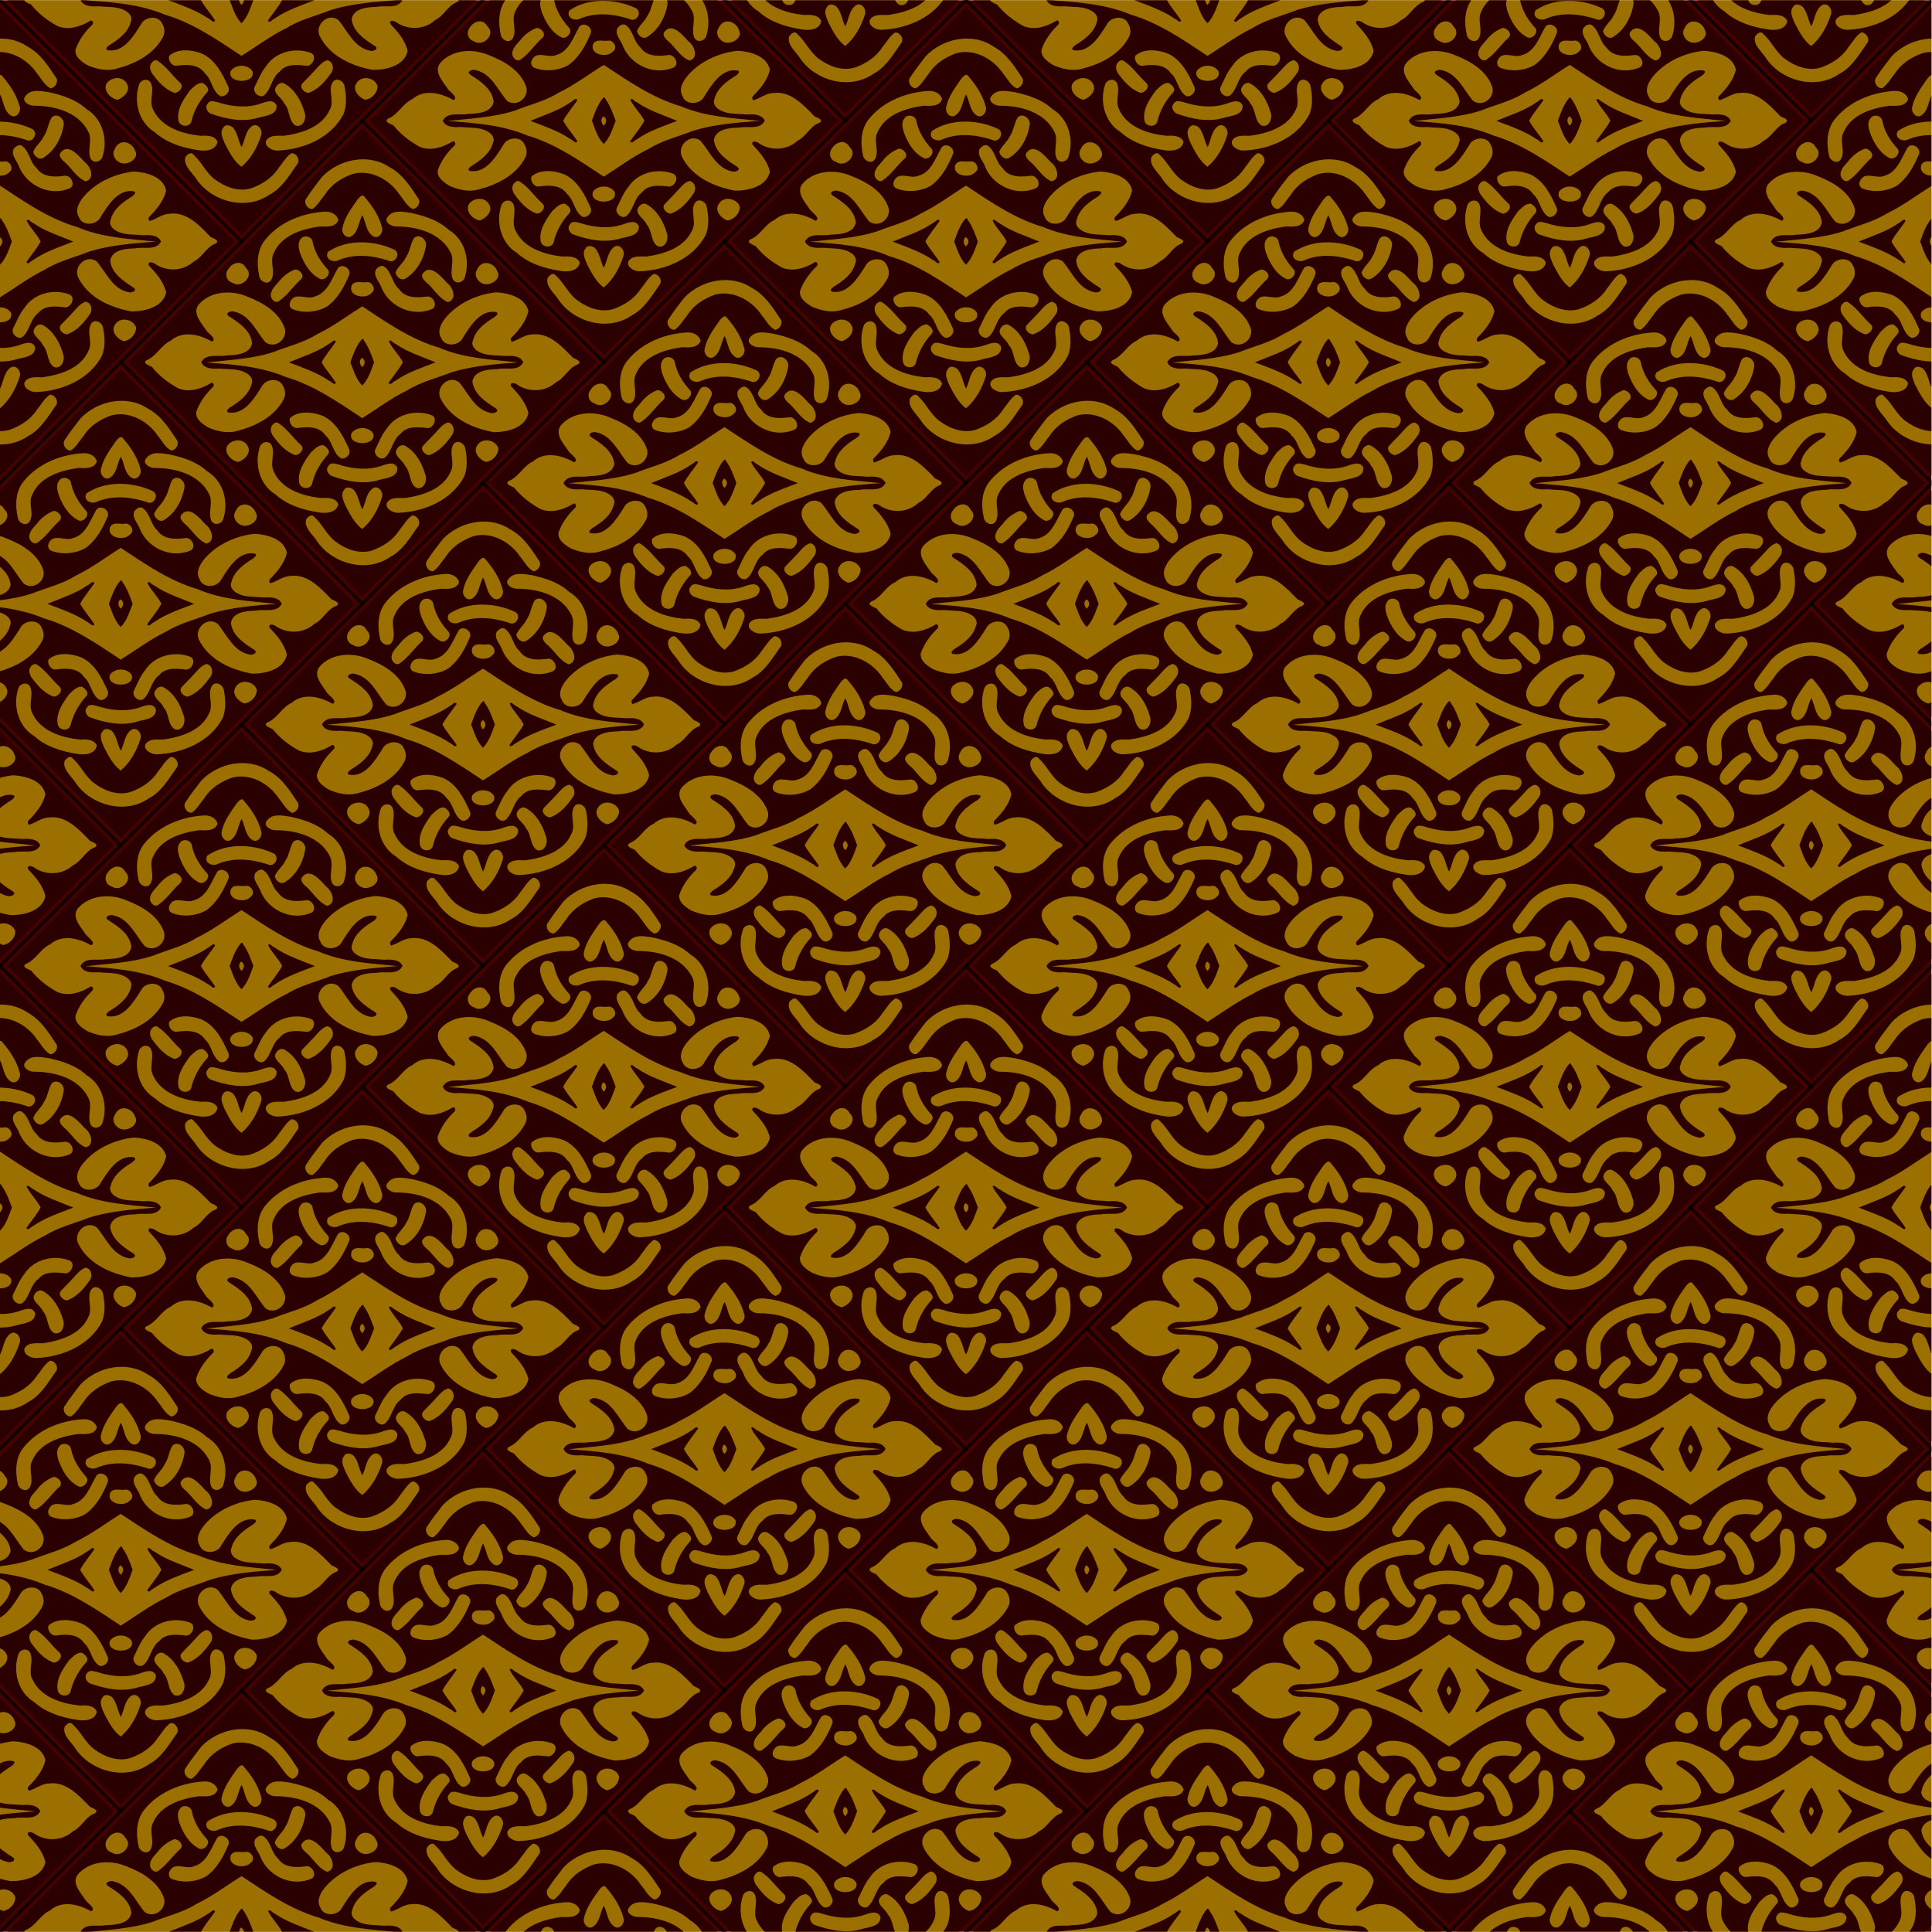 <?xml version="1.0" encoding="UTF-8" standalone="no"?>
<svg
   xmlns:dc="http://purl.org/dc/elements/1.1/"
   xmlns:cc="http://creativecommons.org/ns#"
   xmlns:rdf="http://www.w3.org/1999/02/22-rdf-syntax-ns#"
   xmlns:svg="http://www.w3.org/2000/svg"
   xmlns="http://www.w3.org/2000/svg"
   xmlns:xlink="http://www.w3.org/1999/xlink"
   xmlns:sodipodi="http://sodipodi.sourceforge.net/DTD/sodipodi-0.dtd"
   xmlns:inkscape="http://www.inkscape.org/namespaces/inkscape"
   id="svg2"
   height="1280pt"
   width="1280pt"
   version="1.1"
   viewBox="0 0 1280 1280"
   inkscape:version="0.91 r13725"
   sodipodi:docname="BackgroundPattern173Filter.svg">
  <defs
     id="defs4704">
    <filter
       inkscape:label="Button"
       inkscape:menu="Bevels"
       inkscape:menu-tooltip="Soft bevel, slightly depressed middle"
       style="color-interpolation-filters:sRGB;"
       id="filter6568">
      <feGaussianBlur
         stdDeviation="2.3"
         in="SourceAlpha"
         result="result0"
         id="feGaussianBlur6570" />
      <feMorphology
         in="SourceAlpha"
         radius="6.6"
         result="result1"
         id="feMorphology6572" />
      <feGaussianBlur
         stdDeviation="8.9"
         in="result1"
         id="feGaussianBlur6574" />
      <feColorMatrix
         values="1 0 0 0 0 0 1 0 0 0 0 0 1 0 0 0 0 0 0.3 0"
         result="result91"
         id="feColorMatrix6576" />
      <feComposite
         in="result0"
         operator="out"
         result="result2"
         in2="result91"
         id="feComposite6578" />
      <feGaussianBlur
         stdDeviation="1.7"
         result="result4"
         id="feGaussianBlur6580" />
      <feDiffuseLighting
         surfaceScale="10"
         id="feDiffuseLighting6582">
        <feDistantLight
           azimuth="225"
           elevation="45"
           id="feDistantLight6584" />
      </feDiffuseLighting>
      <feBlend
         in2="SourceGraphic"
         mode="multiply"
         id="feBlend6586" />
      <feComposite
         in2="SourceAlpha"
         operator="in"
         result="result3"
         id="feComposite6588" />
      <feSpecularLighting
         in="result4"
         surfaceScale="5"
         specularExponent="17.9"
         id="feSpecularLighting6590">
        <feDistantLight
           azimuth="225"
           elevation="45"
           id="feDistantLight6592" />
      </feSpecularLighting>
      <feComposite
         in2="result3"
         operator="atop"
         id="feComposite6594" />
    </filter>
    <clipPath
       clipPathUnits="userSpaceOnUse"
       id="clipPath6596">
      <rect
         transform="matrix(0.707,-0.707,0.707,0.707,0,0)"
         y="452.546"
         x="-452.55"
         height="905.101"
         width="905.101"
         id="rect6598"
         style="opacity:0.671;fill:#008000;fill-opacity:1;stroke:none;stroke-width:2;stroke-miterlimit:4;stroke-dasharray:none;stroke-opacity:1" />
    </clipPath>
  </defs>
  <sodipodi:namedview
     pagecolor="#ffffff"
     bordercolor="#666666"
     borderopacity="1"
     objecttolerance="10"
     gridtolerance="10"
     guidetolerance="10"
     inkscape:pageopacity="0"
     inkscape:pageshadow="2"
     inkscape:window-width="1366"
     inkscape:window-height="705"
     id="namedview4702"
     showgrid="true"
     fit-margin-top="0"
     fit-margin-left="0"
     fit-margin-right="0"
     fit-margin-bottom="0"
     inkscape:object-paths="true"
     inkscape:object-nodes="true"
     inkscape:snap-smooth-nodes="true"
     inkscape:zoom="0.33624997"
     inkscape:cx="800.00008"
     inkscape:cy="799.99993"
     inkscape:window-x="-8"
     inkscape:window-y="-8"
     inkscape:window-maximized="1"
     inkscape:current-layer="svg2" />
  <g
     id="g6166"
     transform="matrix(1,-1,1,1,-639.994,640)"
     clip-path="url(#clipPath6596)">
    <g
       transform="translate(-80,0)"
       inkscape:tile-y0="0"
       inkscape:tile-x0="0"
       inkscape:tile-h="160"
       inkscape:tile-w="160"
       inkscape:tile-cy="80"
       inkscape:tile-cx="80"
       id="g5802">
      <rect
         style="opacity:1;fill:#9b6f00;fill-opacity:1;stroke:none;stroke-width:2;stroke-miterlimit:4;stroke-dasharray:none;stroke-opacity:1"
         id="rect5248"
         width="155.248"
         height="155.248"
         x="2.376"
         y="2.376" />
      <path
         id="path10"
         d="m 95.738,81.91 c 1.446,-0.375 0.809,2.218 1.359,2.946 1.243,6.913 4.549,13.046 7.17,19.473 -6.351,-2.773 -12.518,-5.983 -19.424,-7.219 -0.839,-0.474 -3.572,0.076 -2.859,-1.577 3.809,-0.72 7.759,-0.962 11.467,-2.08 1.276,-3.656 0.997,-8.041 2.287,-11.544 z m -9.748,-9.513 c 0.567,0.062 2.647,-0.76 1.749,1.007 -0.597,3.703 -2.248,7.16 -3.809,10.527 -3.693,1.663 -7.5,3.735 -11.65,3.765 0.03,-4.135 2.186,-7.922 3.79,-11.625 3.175,-1.498 6.425,-3.062 9.921,-3.674 M 81.315,78.362 c -1.873,0.057 -2.97,1.428 -2.931,3.257 1.907,0.039 3.558,-1.15 2.931,-3.257 z M 55.666,55.735 c 6.434,2.613 12.555,5.958 19.491,7.155 0.836,0.471 3.572,-0.076 2.859,1.577 -3.809,0.72 -7.759,0.962 -11.467,2.08 -1.132,3.706 -1.214,7.693 -2.087,11.48 -1.606,0.708 -1.044,-2.102 -1.559,-2.882 C 61.607,68.266 58.464,62.074 55.666,55.735 Z M 160.8,-0.8 c -1e-5,53.858 0,161.6 0,161.6 0,0 -113.453,0 -161.6,0 0.003,-55.684 4.6e-7,-113.429 0,-161.6 m 67.319,5.563 c -2.874,0.296 -4.648,3.274 -3.173,5.924 0.792,4.932 9.676,5.151 9.363,-0.444 1.313,-4.152 -2.699,-6.338 -6.19,-5.48 m 61.595,0.508 c -4.036,0.553 -8.107,0.945 -12.087,1.863 -2.588,0.074 -3.664,4.098 -1.742,5.593 3.01,0.595 6.052,-0.397 9.052,-0.651 5.411,-1.214 11.07,0.039 15.977,2.435 7.404,4.342 10.239,14.063 8.591,22.128 -0.242,3.094 -1.453,6.351 -0.417,9.4 1.584,1.172 4.229,0.674 5.201,-1.105 1.369,-6.76 3.069,-13.769 0.95,-20.564 C 151.395,12.725 139.582,5.018 128.115,5.272 M 44.756,6.71 C 39.625,7.591 39.738,14.055 38.823,18.059 38.648,19.51 39.639,24.36 37.037,23.317 35.347,16.922 31.125,9.908 23.763,9.431 19.009,7.63 13.808,9.898 9.195,7.85 6.55,7.438 8.531,10.727 8.783,11.869 8.193,17.127 8.898,22.458 10.349,27.523 c 2.026,5.119 7.251,7.875 12.301,9.17 1.621,0.081 0.965,2.053 -0.259,2.043 -4.749,-0.099 -9.642,0.632 -13.92,2.773 -2.677,2.255 -1.816,6.202 -1.078,9.17 1.739,4.246 4.369,8.514 8.564,10.715 7.584,4.51 16.878,7.545 25.627,4.883 2.262,-0.629 3.819,-2.608 4.357,-4.826 1.522,-4.093 -3.553,-8.068 -7.357,-6.679 -6.247,1.406 -15.205,3.679 -19.567,-2.487 -0.666,-1.554 1.495,-1.157 2.198,-1.125 4.883,1.155 10.426,2.104 14.946,-0.639 2.075,-0.757 2.433,-3.316 1.858,-5.188 -0.989,-4.261 -4.621,-7.083 -7.221,-10.374 -2.243,-2.077 -5.398,-4.841 -4.147,-8.285 4.752,-1.559 7.32,4.002 10.712,6.158 3.116,2.943 8.078,7.367 12.457,4.374 3.75,-4.673 2.455,-11.006 1.278,-16.38 -0.701,-2.906 2.512,-1.577 3.239,-0.025 4.039,6.202 0.792,13.769 0.202,20.411 0.76,5.396 8.001,6.516 10.841,2.193 C 69.13,36.195 66.887,27.521 63.786,20.47 60.823,12.779 53.424,6.027 44.756,6.71 M 88.714,7.243 C 82.336,7.756 77.405,12.501 74.195,17.694 c -1.152,2.129 0.104,5.657 3.086,4.826 4.182,-1.285 5.277,-6.619 9.546,-7.991 8.465,-3.38 17.394,1.372 24.087,6.432 2.08,2.176 4.813,5.596 8.253,4.019 1.564,-2.447 0.259,-5.571 -1.764,-7.313 C 109.628,10.739 99.266,6.256 88.714,7.243 M 100.248,18.826 c -2.275,0.271 -3.607,2.447 -4.611,4.281 -2.216,4.757 -3.775,10.345 -1.939,15.477 1.125,2.196 5.647,1.818 5.625,-0.999 0.222,-4.838 1.362,-9.642 4.009,-13.74 1.841,-2.191 -0.353,-5.726 -3.084,-5.018 m 32.073,5.694 c -4.961,0.915 -10.204,1.591 -14.495,4.473 -2.053,1.327 -2.403,5.28 0.585,5.734 3.799,0.681 6.839,-2.48 10.328,-3.415 -1.066,3.429 -4.14,6.494 -3.466,10.266 0.474,3.178 4.811,2.6 5.929,0.269 2.788,-4.69 3.933,-10.244 4.3,-15.622 0.538,-2.124 -1.922,-1.823 -3.18,-1.705 m -52.272,1.026 c -2.706,0.442 -5.86,-0.175 -8.036,1.833 -1.488,1.236 -1.5,4.626 0.839,4.809 4.742,0.888 9.634,-0.281 14.431,0.042 2.63,-0.079 2.677,-3.725 1.278,-5.181 -2.613,-1.236 -5.637,-1.688 -8.512,-1.503 M 28.221,28.397 c 8.29,9.558 16.794,19.345 21.598,31.205 6.558,12.03 8.961,25.649 11.672,38.907 8.063,1.868 16.323,2.975 24.166,5.716 7.392,1.712 13.888,5.81 20.803,8.771 9.262,4.966 17.253,11.929 25.192,18.726 -7.885,-9.716 -16.614,-19.19 -21.314,-30.99 C 103.695,88.606 101.228,74.876 98.509,61.491 90.446,59.624 82.186,58.516 74.343,55.775 67.126,54.124 60.788,50.127 54.038,47.243 44.473,42.395 36.548,34.989 28.221,28.397 m 77.067,3.686 c -3.762,0.955 -2.109,5.519 0.807,6.296 7.439,3.104 12.639,9.533 16.217,16.552 1.031,3.501 6.607,1.932 5.633,-1.574 C 124.325,43.402 115.848,34.172 105.289,32.083 m -28.131,3.76 c -1.887,0.244 -3.469,1.816 -2.534,3.807 2.344,4.944 6.901,8.768 12.18,10.229 6.242,0.992 12.361,-0.878 18.038,-3.234 2.773,-1.638 1.056,-6.93 -2.378,-5.697 -5.287,1.433 -11.305,4.619 -16.658,1.401 -3.42,-1.374 -4.483,-7.239 -8.647,-6.506 m 59.424,4.419 c -3.217,0.232 -1.942,4.66 -0.249,6.124 6.718,6.681 12.514,16.737 9.304,26.448 -1.332,4.387 -6.533,5.603 -8.142,9.686 -0.701,2.529 1.727,4.214 3.992,3.612 7.868,-3.676 13.254,-12.639 11.006,-21.385 -0.257,-6.605 -3.368,-12.62 -6.871,-18.052 -2.179,-2.914 -4.799,-7.133 -9.04,-6.432 m -34.755,10.821 c -4.727,2.309 0.005,9.375 4.165,9.025 2.983,0.617 4.15,-3.965 1.757,-5.374 -1.863,-1.416 -3.064,-4.512 -5.921,-3.651 m 13.444,2.731 c -3.299,1.12 -2.894,5.608 -4.379,8.221 -3.407,9.059 0.925,20.033 10.041,23.52 3.079,0.73 4.517,-4.216 2.299,-5.872 -3.681,-2.81 -7.848,-6.622 -6.8,-11.813 -0.328,-4.379 3.331,-7.981 2.509,-12.378 -0.377,-1.567 -2.339,-1.776 -3.671,-1.678 m 22.89,2.223 c -3.069,0.725 -5.549,3.027 -8.702,3.587 -2.805,1.058 -6.003,0.461 -8.721,1.663 -1.118,1.643 -1.021,4.789 1.354,5.322 5.993,1.433 12.56,-0.461 17.47,-4.012 2.608,-1.655 2.102,-6.647 -1.401,-6.56 M 7.702,62.944 c -3.664,0.994 -3.738,6.462 -1.816,9.015 2.704,1.384 7.515,1.478 8.428,-2.228 1.179,-3.957 -2.81,-7.419 -6.612,-6.787 m 122.187,7.673 c -2.302,-0.059 -2.356,2.909 -2.159,4.559 0.284,4.362 -1.194,9.119 0.587,13.276 4.031,2.41 6.659,-3.395 6.047,-6.669 0.096,-3.639 1.021,-11.623 -4.475,-11.166 M 28.999,71.111 c -1.525,0.271 -2.403,1.818 -2.869,3.17 -0.77,4.715 -1.248,9.844 0.913,14.28 1.512,1.493 5.29,1.271 5.218,-1.461 -0.271,-4.87 0.844,-9.819 -0.173,-14.638 -0.192,-1.416 -1.959,-1.663 -3.089,-1.352 m -10.485,2.758 C 10.727,77.516 5.324,86.348 7.472,95.035 c 0.345,7.431 3.972,14.231 8.26,20.122 1.929,2.864 5.86,6.323 9.368,3.871 1.211,-3.22 -1.643,-5.82 -3.762,-7.747 -5.332,-6.654 -10.086,-15.622 -6.896,-24.284 1.377,-4.285 6.494,-5.475 8.063,-9.516 0.698,-2.529 -1.727,-4.216 -3.992,-3.612 m 19.148,0.669 c -2.033,0.767 -2.758,4.394 -0.893,5.781 3.681,2.81 7.848,6.622 6.8,11.813 0.34,4.441 -3.464,8.117 -2.457,12.575 1.019,2.107 4.831,2.095 5.714,-0.207 2.398,-6.232 4.722,-13.241 2.331,-19.826 C 47.093,79.99 42.99,74.898 37.661,74.538 m 111.008,12.842 c -3.469,0.612 -4.091,5.645 -1.759,7.853 2.03,2.161 6.933,3.052 7.959,-0.59 1.961,-4.135 -1.197,-9.341 -6.2,-7.263 m -115.6,5.472 c -4.961,0.772 -10.952,1.806 -13.932,6.274 -1.648,2.573 1.517,6.119 4.162,4.419 4.424,-2.716 9.481,-4.083 14.648,-4.337 2.297,-0.106 2.151,-3.04 1.688,-4.619 -1.636,-1.87 -4.335,-1.574 -6.565,-1.737 m 89.687,-0.01 c -3.39,0.326 -7.572,1.332 -8.524,5.139 -2.06,4.207 3.119,8.731 7.184,7.246 6.247,-1.409 15.205,-3.679 19.567,2.487 0.666,1.554 -1.498,1.155 -2.198,1.125 -4.883,-1.155 -10.426,-2.104 -14.946,0.639 -2.075,0.757 -2.435,3.316 -1.858,5.188 0.987,4.261 4.619,7.083 7.221,10.374 2.243,2.077 5.398,4.841 4.147,8.285 -4.752,1.559 -7.32,-4.004 -10.712,-6.158 -3.119,-2.943 -8.078,-7.367 -12.457,-4.374 -3.75,4.673 -2.457,11.006 -1.278,16.38 0.701,2.906 -2.512,1.574 -3.239,0.025 -4.041,-6.202 -0.792,-13.769 -0.202,-20.411 -0.785,-6.153 -9.664,-6.338 -11.512,-0.891 -3.345,9.866 0.735,20.631 6.432,28.809 4.364,4.384 11.731,9.069 17.766,5.23 2.748,-4.305 3.082,-9.772 3.23,-14.724 0.97,-2.097 2.521,0.466 2.6,1.729 1.239,6.392 6.903,11.615 13.498,11.86 4.364,1.535 9.126,-0.696 13.33,1.35 2.558,0.447 0.775,-2.719 0.471,-3.819 0.099,-7.261 0.607,-16.503 -5.958,-21.39 -2.494,-2.371 -6.128,-2.504 -8.993,-4.184 0.002,-0.765 0.476,-1.448 1.283,-1.493 4.853,-0.005 10.145,-0.488 14.329,-3.116 3.6,-5.583 -0.466,-12.541 -4.347,-16.92 -6.869,-5.568 -15.94,-9.025 -24.835,-8.386 m -69.779,7.088 c -5.948,2.687 4.034,12.963 7.061,7.283 0.849,-3.918 -3.185,-7.92 -7.061,-7.283 M 34.394,103.157 c -2.08,-0.005 -2.941,2.825 -2.144,4.473 3.205,6.689 7.535,13.365 14.302,16.912 2.892,1.601 7.059,5.472 10.106,2.072 1.433,-3.501 -2.8,-5.001 -5.201,-6.225 -5.941,-3.141 -10.182,-8.527 -13.204,-14.418 -0.876,-1.374 -1.831,-3.489 -3.859,-2.815 m 31.609,6.948 c -3.683,0.343 -7.054,1.944 -10.53,3.064 -2.556,1.016 -2.159,5.916 0.797,5.931 4.473,0.096 8.156,-3.432 12.745,-2.716 4.67,-0.511 7.836,3.336 10.426,6.587 1.67,2.81 7.527,0.777 5.934,-2.62 -3.336,-7.135 -11.413,-12 -19.372,-10.246 m -56.71,3.397 c -3.649,2.122 -2.672,7.604 -3.651,11.305 -2.114,12.553 6.161,26.628 19.111,28.938 6.333,2.021 12.893,0.2 19.219,-0.878 2.588,-0.074 3.661,-4.098 1.742,-5.593 -3.012,-0.595 -6.052,0.397 -9.052,0.651 -5.411,1.214 -11.07,-0.04 -15.977,-2.435 -5.364,-2.948 -8.058,-8.983 -8.919,-14.791 -0.785,-5.151 1.384,-10.199 1.093,-15.338 0.306,-2.09 -2.201,-2.179 -3.565,-1.858 m 22.365,2.773 c -2.882,0.274 -3.799,3.58 -4.772,5.83 -1.313,4.199 -2.803,8.709 -2.144,13.135 5.766,0.543 11.852,-1.256 16.991,-3.92 2.465,-1.179 3.044,-5.689 -0.326,-6.111 -3.73,-0.419 -6.716,2.442 -10.096,3.531 0.938,-3.289 3.526,-6.027 3.595,-9.573 -0.215,-1.54 -1.387,-3.553 -3.249,-2.892 m 31.131,3.913 c -3.607,0.654 -1.702,5.749 -2.924,8.255 -0.049,4.061 -4.606,7.175 -3.503,11.164 1.991,3.274 6.316,1.031 7.463,-1.771 2.556,-4.732 4.145,-10.345 2.773,-15.699 -0.331,-1.818 -2.24,-2.368 -3.809,-1.949 m 17.468,7.439 c -2.512,0.136 -5.028,0.052 -7.54,0.143 -2.632,0.079 -2.677,3.723 -1.28,5.184 4.498,2.198 9.703,1.697 14.475,0.854 2.324,-0.543 4.049,-3.323 2.544,-5.475 -2.504,-1.347 -5.502,-0.738 -8.198,-0.706 m -38.648,7.101 c -2.682,1.172 -1.33,5.524 0.501,7.115 8.865,8.223 21.948,13.587 33.953,9.723 4.044,-1.808 7.142,-5.324 9.565,-8.953 1.431,-2.09 0.229,-6.003 -2.909,-5.132 -4.184,1.285 -5.277,6.619 -9.546,7.991 -8.465,3.38 -17.394,-1.372 -24.087,-6.432 -2.023,-1.989 -4.194,-5.031 -7.478,-4.313 m 49.067,10.895 c -3.844,0.516 -4.221,5.721 -2.635,8.494 2.46,1.752 6.395,1.727 8.554,-0.572 1.895,-3.679 -1.638,-8.993 -5.919,-7.922 z"
         inkscape:connector-curvature="0"
         sodipodi:nodetypes="ccccccccccccccccccccccccccccccccccccccccccccccccccccccccccccccccccccccccccccccccccccccccccccccccccccccccccccccccccccccccccccccccccccccccccccccccccccccccccccccccccccccccccccccccccccccccccccccccccccccccccccccccccccccccccccccccccccccccccccccccccccccccccccccccccccccccccccccccc"
         style="fill:#450000;fill-opacity:1;filter:url(#filter6568)" />
    </g>
    <g
       id="g6096">
      <use
         x="0"
         y="0"
         inkscape:tiled-clone-of="#g5802"
         xlink:href="#g5802"
         transform="translate(0,480)"
         id="use5956"
         width="100%"
         height="100%" />
      <use
         x="0"
         y="0"
         inkscape:tiled-clone-of="#g5802"
         xlink:href="#g5802"
         transform="translate(80,640)"
         id="use5958"
         width="100%"
         height="100%" />
      <use
         x="0"
         y="0"
         inkscape:tiled-clone-of="#g5802"
         xlink:href="#g5802"
         transform="translate(240,320)"
         id="use5970"
         width="100%"
         height="100%" />
      <use
         x="0"
         y="0"
         inkscape:tiled-clone-of="#g5802"
         xlink:href="#g5802"
         transform="translate(160,480)"
         id="use5972"
         width="100%"
         height="100%" />
      <use
         x="0"
         y="0"
         inkscape:tiled-clone-of="#g5802"
         xlink:href="#g5802"
         transform="translate(240,640)"
         id="use5974"
         width="100%"
         height="100%" />
      <use
         x="0"
         y="0"
         inkscape:tiled-clone-of="#g5802"
         xlink:href="#g5802"
         transform="translate(160,800)"
         id="use5976"
         width="100%"
         height="100%" />
      <use
         x="0"
         y="0"
         inkscape:tiled-clone-of="#g5802"
         xlink:href="#g5802"
         transform="translate(320,160)"
         id="use5984"
         width="100%"
         height="100%" />
      <use
         x="0"
         y="0"
         inkscape:tiled-clone-of="#g5802"
         xlink:href="#g5802"
         transform="translate(400,320)"
         id="use5986"
         width="100%"
         height="100%" />
      <use
         x="0"
         y="0"
         inkscape:tiled-clone-of="#g5802"
         xlink:href="#g5802"
         transform="translate(320,480)"
         id="use5988"
         width="100%"
         height="100%" />
      <use
         x="0"
         y="0"
         inkscape:tiled-clone-of="#g5802"
         xlink:href="#g5802"
         transform="translate(400,640)"
         id="use5990"
         width="100%"
         height="100%" />
      <use
         x="0"
         y="0"
         inkscape:tiled-clone-of="#g5802"
         xlink:href="#g5802"
         transform="translate(320,800)"
         id="use5992"
         width="100%"
         height="100%" />
      <use
         x="0"
         y="0"
         inkscape:tiled-clone-of="#g5802"
         xlink:href="#g5802"
         transform="translate(400,960)"
         id="use5994"
         width="100%"
         height="100%" />
      <use
         x="0"
         y="0"
         inkscape:tiled-clone-of="#g5802"
         xlink:href="#g5802"
         transform="translate(560,0)"
         id="use5998"
         width="100%"
         height="100%" />
      <use
         x="0"
         y="0"
         inkscape:tiled-clone-of="#g5802"
         xlink:href="#g5802"
         transform="translate(480,160)"
         id="use6000"
         width="100%"
         height="100%" />
      <use
         x="0"
         y="0"
         inkscape:tiled-clone-of="#g5802"
         xlink:href="#g5802"
         transform="translate(560,320)"
         id="use6002"
         width="100%"
         height="100%" />
      <use
         x="0"
         y="0"
         inkscape:tiled-clone-of="#g5802"
         xlink:href="#g5802"
         transform="translate(480,480)"
         id="use6004"
         width="100%"
         height="100%" />
      <use
         x="0"
         y="0"
         inkscape:tiled-clone-of="#g5802"
         xlink:href="#g5802"
         transform="translate(560,640)"
         id="use6006"
         width="100%"
         height="100%" />
      <use
         x="0"
         y="0"
         inkscape:tiled-clone-of="#g5802"
         xlink:href="#g5802"
         transform="translate(480,800)"
         id="use6008"
         width="100%"
         height="100%" />
      <use
         x="0"
         y="0"
         inkscape:tiled-clone-of="#g5802"
         xlink:href="#g5802"
         transform="translate(560,960)"
         id="use6010"
         width="100%"
         height="100%" />
      <use
         x="0"
         y="0"
         inkscape:tiled-clone-of="#g5802"
         xlink:href="#g5802"
         transform="translate(480,1120)"
         id="use6012"
         width="100%"
         height="100%" />
      <use
         x="0"
         y="0"
         inkscape:tiled-clone-of="#g5802"
         xlink:href="#g5802"
         transform="translate(720,0)"
         id="use6014"
         width="100%"
         height="100%" />
      <use
         x="0"
         y="0"
         inkscape:tiled-clone-of="#g5802"
         xlink:href="#g5802"
         transform="translate(640,160)"
         id="use6016"
         width="100%"
         height="100%" />
      <use
         x="0"
         y="0"
         inkscape:tiled-clone-of="#g5802"
         xlink:href="#g5802"
         transform="translate(720,320)"
         id="use6018"
         width="100%"
         height="100%" />
      <use
         x="0"
         y="0"
         inkscape:tiled-clone-of="#g5802"
         xlink:href="#g5802"
         transform="translate(640,480)"
         id="use6020"
         width="100%"
         height="100%" />
      <use
         x="0"
         y="0"
         inkscape:tiled-clone-of="#g5802"
         xlink:href="#g5802"
         transform="translate(720,640)"
         id="use6022"
         width="100%"
         height="100%" />
      <use
         x="0"
         y="0"
         inkscape:tiled-clone-of="#g5802"
         xlink:href="#g5802"
         transform="translate(640,800)"
         id="use6024"
         width="100%"
         height="100%" />
      <use
         x="0"
         y="0"
         inkscape:tiled-clone-of="#g5802"
         xlink:href="#g5802"
         transform="translate(720,960)"
         id="use6026"
         width="100%"
         height="100%" />
      <use
         x="0"
         y="0"
         inkscape:tiled-clone-of="#g5802"
         xlink:href="#g5802"
         transform="translate(640,1120)"
         id="use6028"
         width="100%"
         height="100%" />
      <use
         x="0"
         y="0"
         inkscape:tiled-clone-of="#g5802"
         xlink:href="#g5802"
         transform="translate(800,160)"
         id="use6032"
         width="100%"
         height="100%" />
      <use
         x="0"
         y="0"
         inkscape:tiled-clone-of="#g5802"
         xlink:href="#g5802"
         transform="translate(880,320)"
         id="use6034"
         width="100%"
         height="100%" />
      <use
         x="0"
         y="0"
         inkscape:tiled-clone-of="#g5802"
         xlink:href="#g5802"
         transform="translate(800,480)"
         id="use6036"
         width="100%"
         height="100%" />
      <use
         x="0"
         y="0"
         inkscape:tiled-clone-of="#g5802"
         xlink:href="#g5802"
         transform="translate(880,640)"
         id="use6038"
         width="100%"
         height="100%" />
      <use
         x="0"
         y="0"
         inkscape:tiled-clone-of="#g5802"
         xlink:href="#g5802"
         transform="translate(800,800)"
         id="use6040"
         width="100%"
         height="100%" />
      <use
         x="0"
         y="0"
         inkscape:tiled-clone-of="#g5802"
         xlink:href="#g5802"
         transform="translate(880,960)"
         id="use6042"
         width="100%"
         height="100%" />
      <use
         x="0"
         y="0"
         inkscape:tiled-clone-of="#g5802"
         xlink:href="#g5802"
         transform="translate(800,1120)"
         id="use6044"
         width="100%"
         height="100%" />
      <use
         x="0"
         y="0"
         inkscape:tiled-clone-of="#g5802"
         xlink:href="#g5802"
         transform="translate(960,160)"
         id="use6048"
         width="100%"
         height="100%" />
      <use
         x="0"
         y="0"
         inkscape:tiled-clone-of="#g5802"
         xlink:href="#g5802"
         transform="translate(1040,320)"
         id="use6050"
         width="100%"
         height="100%" />
      <use
         x="0"
         y="0"
         inkscape:tiled-clone-of="#g5802"
         xlink:href="#g5802"
         transform="translate(960,480)"
         id="use6052"
         width="100%"
         height="100%" />
      <use
         x="0"
         y="0"
         inkscape:tiled-clone-of="#g5802"
         xlink:href="#g5802"
         transform="translate(1040,640)"
         id="use6054"
         width="100%"
         height="100%" />
      <use
         x="0"
         y="0"
         inkscape:tiled-clone-of="#g5802"
         xlink:href="#g5802"
         transform="translate(960,800)"
         id="use6056"
         width="100%"
         height="100%" />
      <use
         x="0"
         y="0"
         inkscape:tiled-clone-of="#g5802"
         xlink:href="#g5802"
         transform="translate(1120,480)"
         id="use6068"
         width="100%"
         height="100%" />
      <use
         x="0"
         y="0"
         inkscape:tiled-clone-of="#g5802"
         xlink:href="#g5802"
         transform="translate(1200,640)"
         id="use6070"
         width="100%"
         height="100%" />
      <use
         x="0"
         y="0"
         inkscape:tiled-clone-of="#g5802"
         xlink:href="#g5802"
         transform="translate(1120,800)"
         id="use6072"
         width="100%"
         height="100%" />
      <use
         x="0"
         y="0"
         inkscape:tiled-clone-of="#g5802"
         xlink:href="#g5802"
         transform="translate(1280,480)"
         id="use6084"
         width="100%"
         height="100%" />
    </g>
  </g>
</svg>
